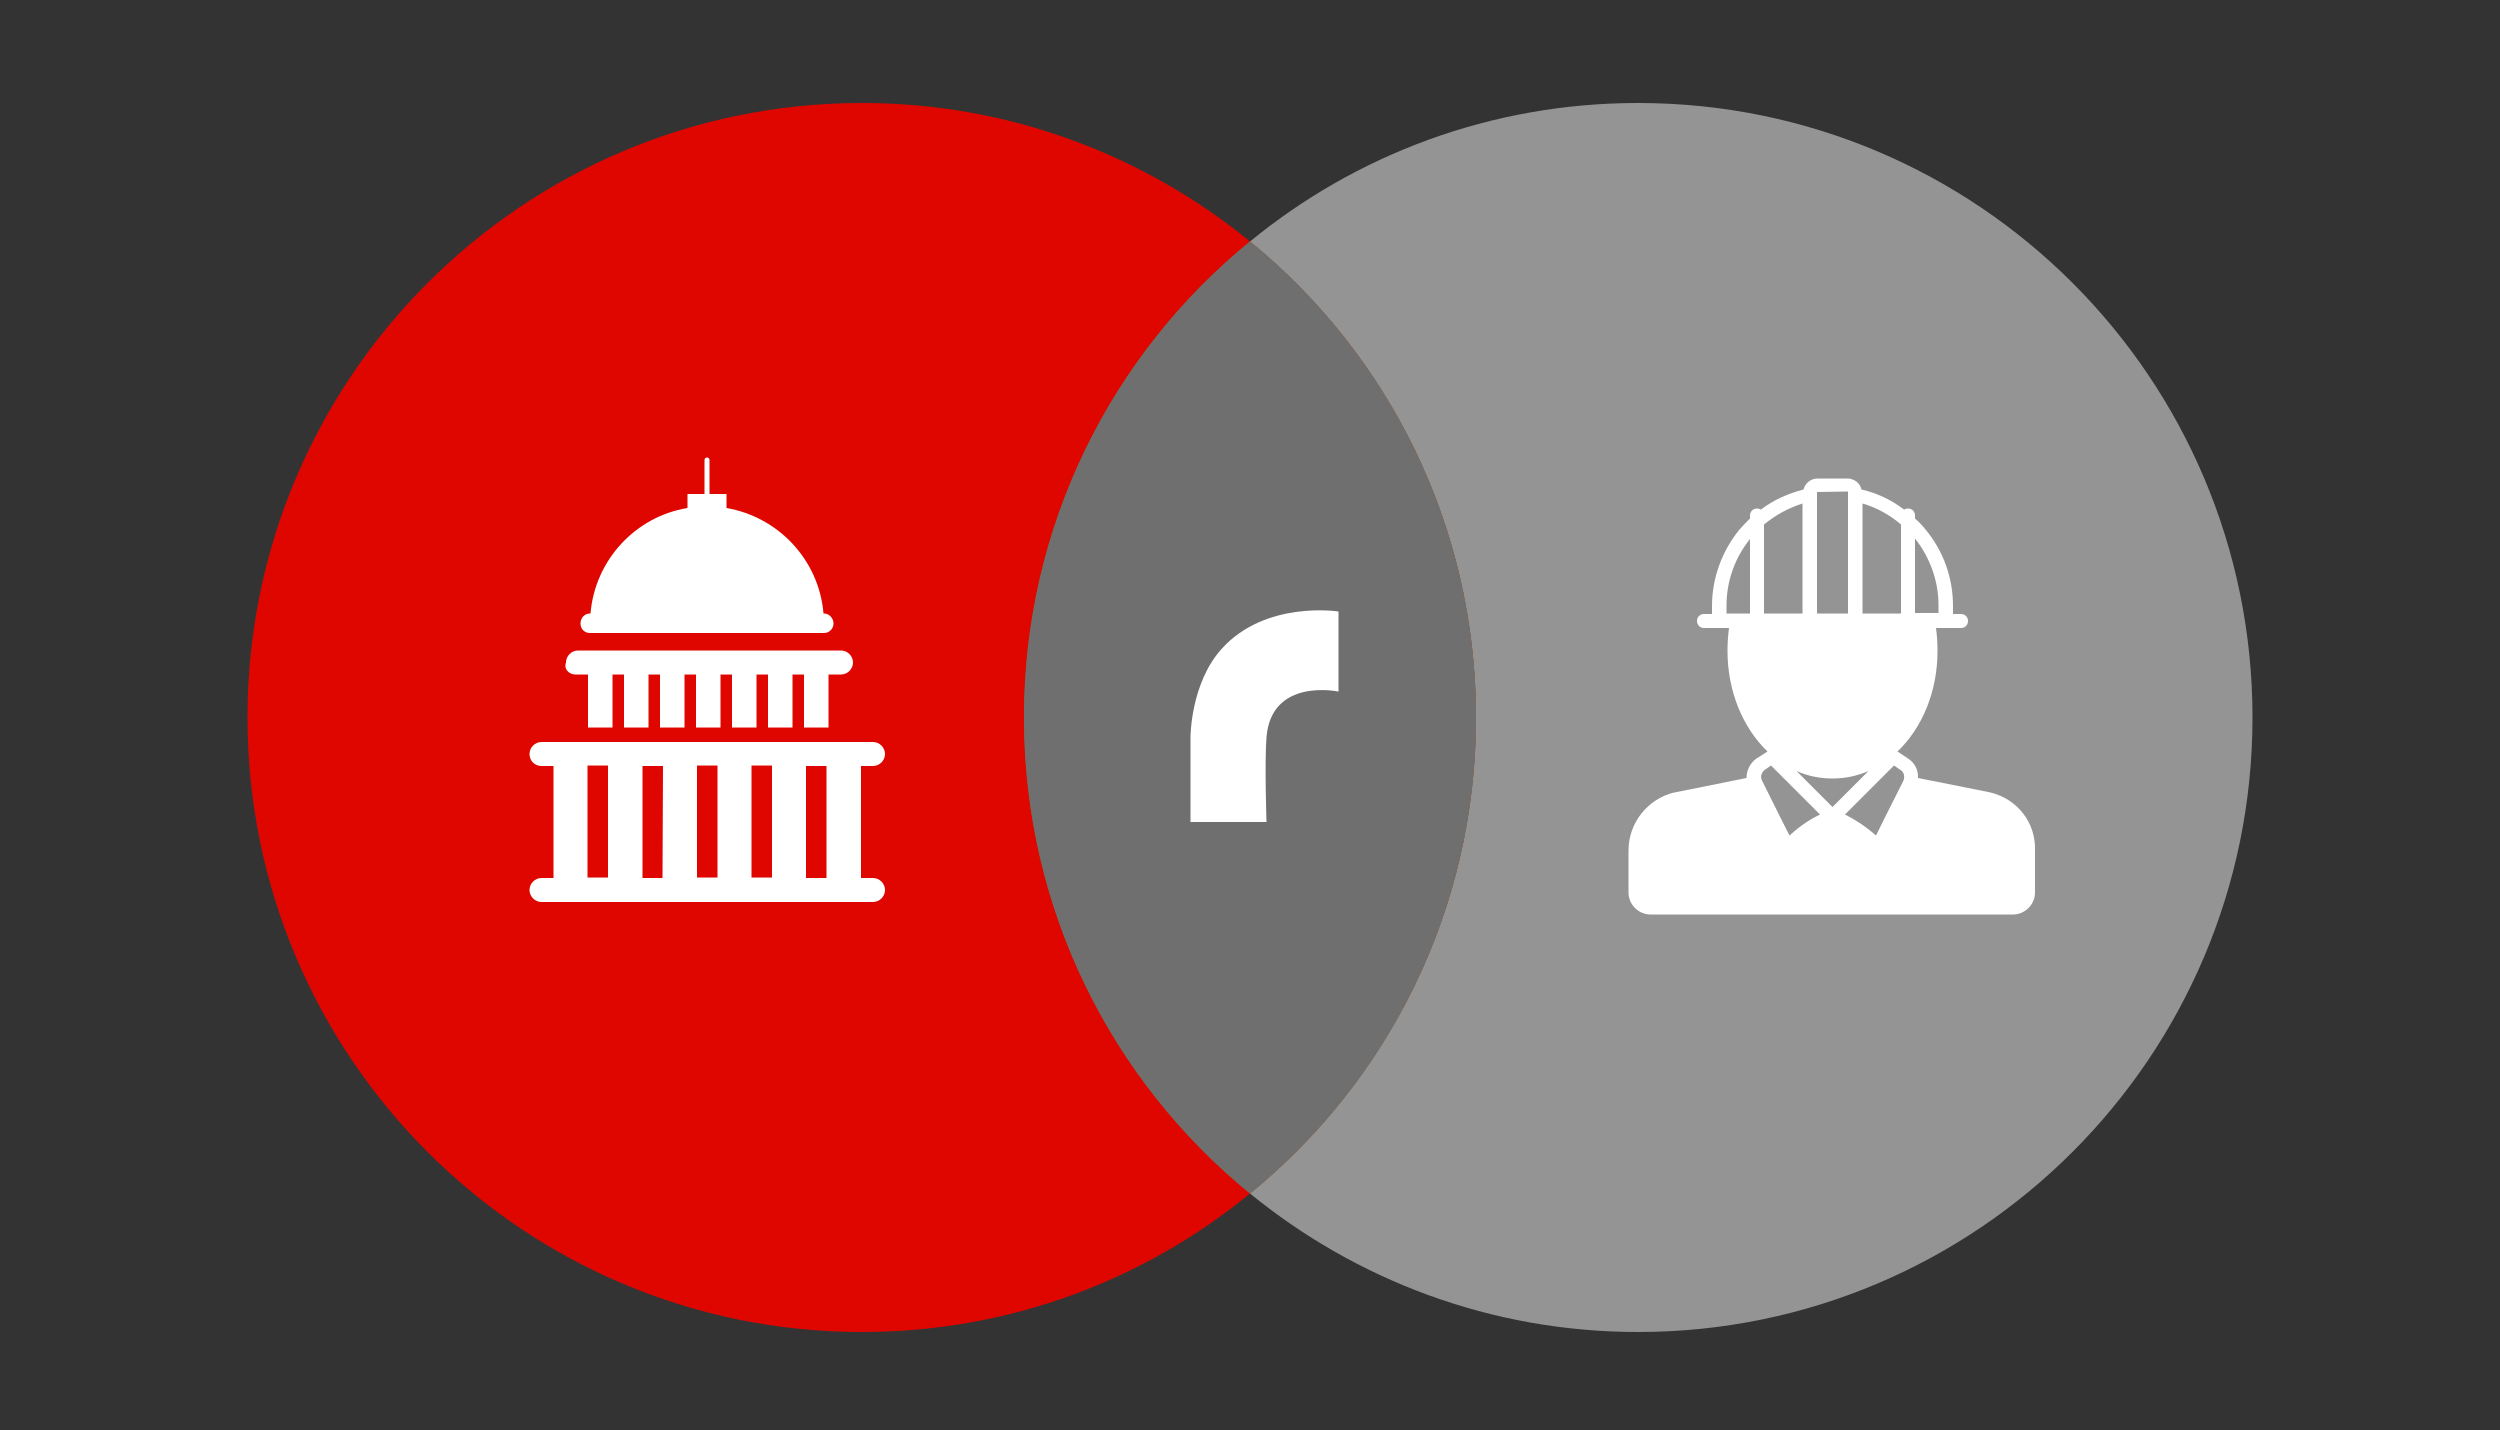 <?xml version="1.0" encoding="UTF-8"?>
<!-- Generator: Adobe Illustrator 26.4.1, SVG Export Plug-In . SVG Version: 6.00 Build 0)  -->
<svg xmlns="http://www.w3.org/2000/svg" xmlns:xlink="http://www.w3.org/1999/xlink" id="Layer_1" x="0px" y="0px" viewBox="0 0 500 286" style="enable-background:new 0 0 500 286;" xml:space="preserve">
<rect x="0" y="0" width="500" height="286" fill="#333333" stroke="none"/>
<style type="text/css">
	.st0{fill:#E00600;}
	.st1{opacity:0.7;fill:#BEBEBE;enable-background:new    ;}
	.st2{opacity:0.7;fill:#DF701F;enable-background:new    ;}
	.st3{fill:#6F6F6F;}
	.st4{fill:#FFFFFF;}
</style>
<g id="Layer_1-2">
	<path class="st0" d="M204.8,143.5c0-38.4,17.6-72.7,45.2-95.2c-21.2-17.3-48.2-27.7-77.6-27.7c-67.9,0-122.9,55.1-122.9,122.9   s55,122.9,122.9,122.9c29.5,0,56.5-10.4,77.6-27.7C222.4,216.2,204.8,181.9,204.8,143.5z"></path>
	<path class="st1" d="M327.6,20.6c-29.5,0-56.5,10.4-77.6,27.7c27.6,22.5,45.2,56.8,45.2,95.2s-17.6,72.7-45.2,95.2   c21.2,17.3,48.2,27.7,77.6,27.7c67.8,0,122.9-55,122.9-122.9S395.5,20.6,327.6,20.6z"></path>
	<path class="st2" d="M295.2,143.5c0-38.4-17.6-72.7-45.2-95.2c-27.6,22.5-45.2,56.8-45.2,95.2s17.6,72.7,45.2,95.2   C277.6,216.2,295.2,181.9,295.2,143.5z"></path>
	<path class="st3" d="M295.2,143.5c0-38.4-17.6-72.7-45.2-95.2c-27.6,22.5-45.2,56.8-45.2,95.2s17.6,72.7,45.2,95.2   C277.6,216.2,295.2,181.9,295.2,143.5z"></path>
	<g>
		<path class="st4" d="M118,126.6h46.8c1.1,0,1.9-0.9,1.9-1.9c0-1.1-0.9-2-1.9-2h-0.1c-0.9-10.7-9-19.3-19.4-21.1v-2.8h-3.4V92    c0-0.3-0.2-0.5-0.5-0.5c-0.3,0-0.5,0.2-0.5,0.5v6.8h-3.4v2.8c-10.4,1.7-18.5,10.4-19.4,21.1H118c-1.1,0-1.9,0.9-1.9,2    S116.9,126.6,118,126.6L118,126.6z"></path>
		<path class="st4" d="M174.6,175.6h-2.4v-22.4h2.4c1.3,0,2.4-1.1,2.4-2.4s-1.1-2.4-2.4-2.4h-66.3c-1.3,0-2.4,1.1-2.4,2.4    c0,1.4,1.1,2.4,2.4,2.4h2.4v22.4h-2.4c-1.3,0-2.4,1.1-2.4,2.4s1.1,2.4,2.4,2.4h66.3c1.3,0,2.4-1.1,2.4-2.4    S175.9,175.6,174.6,175.6L174.6,175.6z M165.3,175.6h-4.1v-22.4h4.1V175.6z M139.4,153.1h4.1v22.4h-4.1V153.1z M132.5,175.6h-4    v-22.4h4.1L132.5,175.6L132.5,175.6z M150.3,153.1h4.1v22.4h-4.1V153.1z M117.5,153.1h4.1v22.4h-4.1V153.1z"></path>
		<path class="st4" d="M115.1,134.9h2.5v10.6h4.9v-10.6h2.3v10.6h4.9v-10.6h2.3v10.6h4.9v-10.6h2.3v10.6h4.9v-10.6h2.3v10.6h4.9    v-10.6h2.3v10.6h4.9v-10.6h2.3v10.6h4.9v-10.6h2.5c1.3,0,2.4-1.1,2.4-2.4s-1.1-2.4-2.4-2.4h-52.6c-1.3,0-2.4,1.1-2.4,2.4    C112.7,133.8,113.8,134.9,115.1,134.9L115.1,134.9L115.1,134.9z"></path>
	</g>
	<path class="st4" d="M398.1,158.5L398.1,158.5l-14.5-2.9c0.1-1.5-0.6-3-2-3.9l-2.1-1.4c4.9-4.7,8-11.9,8-20.1   c0-1.6-0.1-3.1-0.3-4.6h5c0.8,0,1.4-0.6,1.4-1.4s-0.6-1.4-1.4-1.4h-1.6v-1.6c0-5.6-1.9-11-5.5-15.3c-0.6-0.8-1.3-1.5-2.1-2.2v-0.6   c0-0.8-0.6-1.4-1.4-1.4c-0.3,0-0.5,0.1-0.8,0.2c-2.5-1.9-5.4-3.3-8.5-4c-0.3-1.3-1.5-2.2-2.8-2.2h-6c-1.4,0-2.5,1-2.8,2.2   c-3.1,0.8-6,2.1-8.5,4c-0.2-0.1-0.5-0.2-0.8-0.2c-0.8,0-1.4,0.6-1.4,1.4v0.6c-0.7,0.7-1.4,1.4-2.1,2.2c-3.5,4.3-5.5,9.7-5.5,15.3   v1.6h-1.6c-0.8,0-1.4,0.6-1.4,1.4s0.6,1.4,1.4,1.4h5c-0.2,1.5-0.3,3.1-0.3,4.6c0,8.1,3.1,15.4,8,20.1l-2.2,1.4   c-1.3,0.9-2,2.4-2,3.9l-14.4,2.9h-0.1c-5.3,1.3-9.1,6.1-9.1,11.6v8.4c0,2.4,2,4.4,4.4,4.4h72.5c2.4,0,4.4-2,4.4-4.4v-8.4   C407.2,164.6,403.5,159.8,398.1,158.5L398.1,158.5z M383,107.7c3,3.8,4.7,8.5,4.7,13.3v1.6H383V107.7z M350,122.7h-4.7v-1.6   c0-4.9,1.7-9.6,4.7-13.3V122.7z M372.5,100.7c2.8,0.8,5.5,2.3,7.7,4.2v17.8h-7.7V100.7z M363.4,98.4   C363.4,98.4,363.4,98.3,363.4,98.4l6.1-0.1c0.1,0,0.1,0,0.1,0.1v24.3h-6.2V98.4z M352.8,122.7v-17.8c2.3-1.9,4.9-3.3,7.7-4.2v22   H352.8z M357.9,167.1c-0.9-1.7-2.5-5-5.5-11c-0.4-0.7-0.1-1.6,0.5-2.1l1.3-0.9l9.8,9.8C362.5,163.6,360.3,164.9,357.9,167.1   L357.9,167.1z M359.3,154.2c2.2,1,4.7,1.5,7.2,1.5s4.9-0.5,7.2-1.5l-7.2,7.2L359.3,154.2z M380.7,156.1c-3,6-4.7,9.3-5.5,11   c-2.4-2.1-4.6-3.4-6.2-4.2l9.8-9.8l1.3,0.9C380.8,154.4,381,155.3,380.7,156.1L380.7,156.1z"></path>
	<path class="st4" d="M267.6,138.3c0,0-13.3-2.8-14.3,9.1c-0.4,5.1,0,17,0,17h-15.2v-17c0,0,0-10.7,6.2-17.6   c8.8-9.8,23.4-7.5,23.4-7.5v16H267.6L267.6,138.3z"></path>
</g>
</svg>
